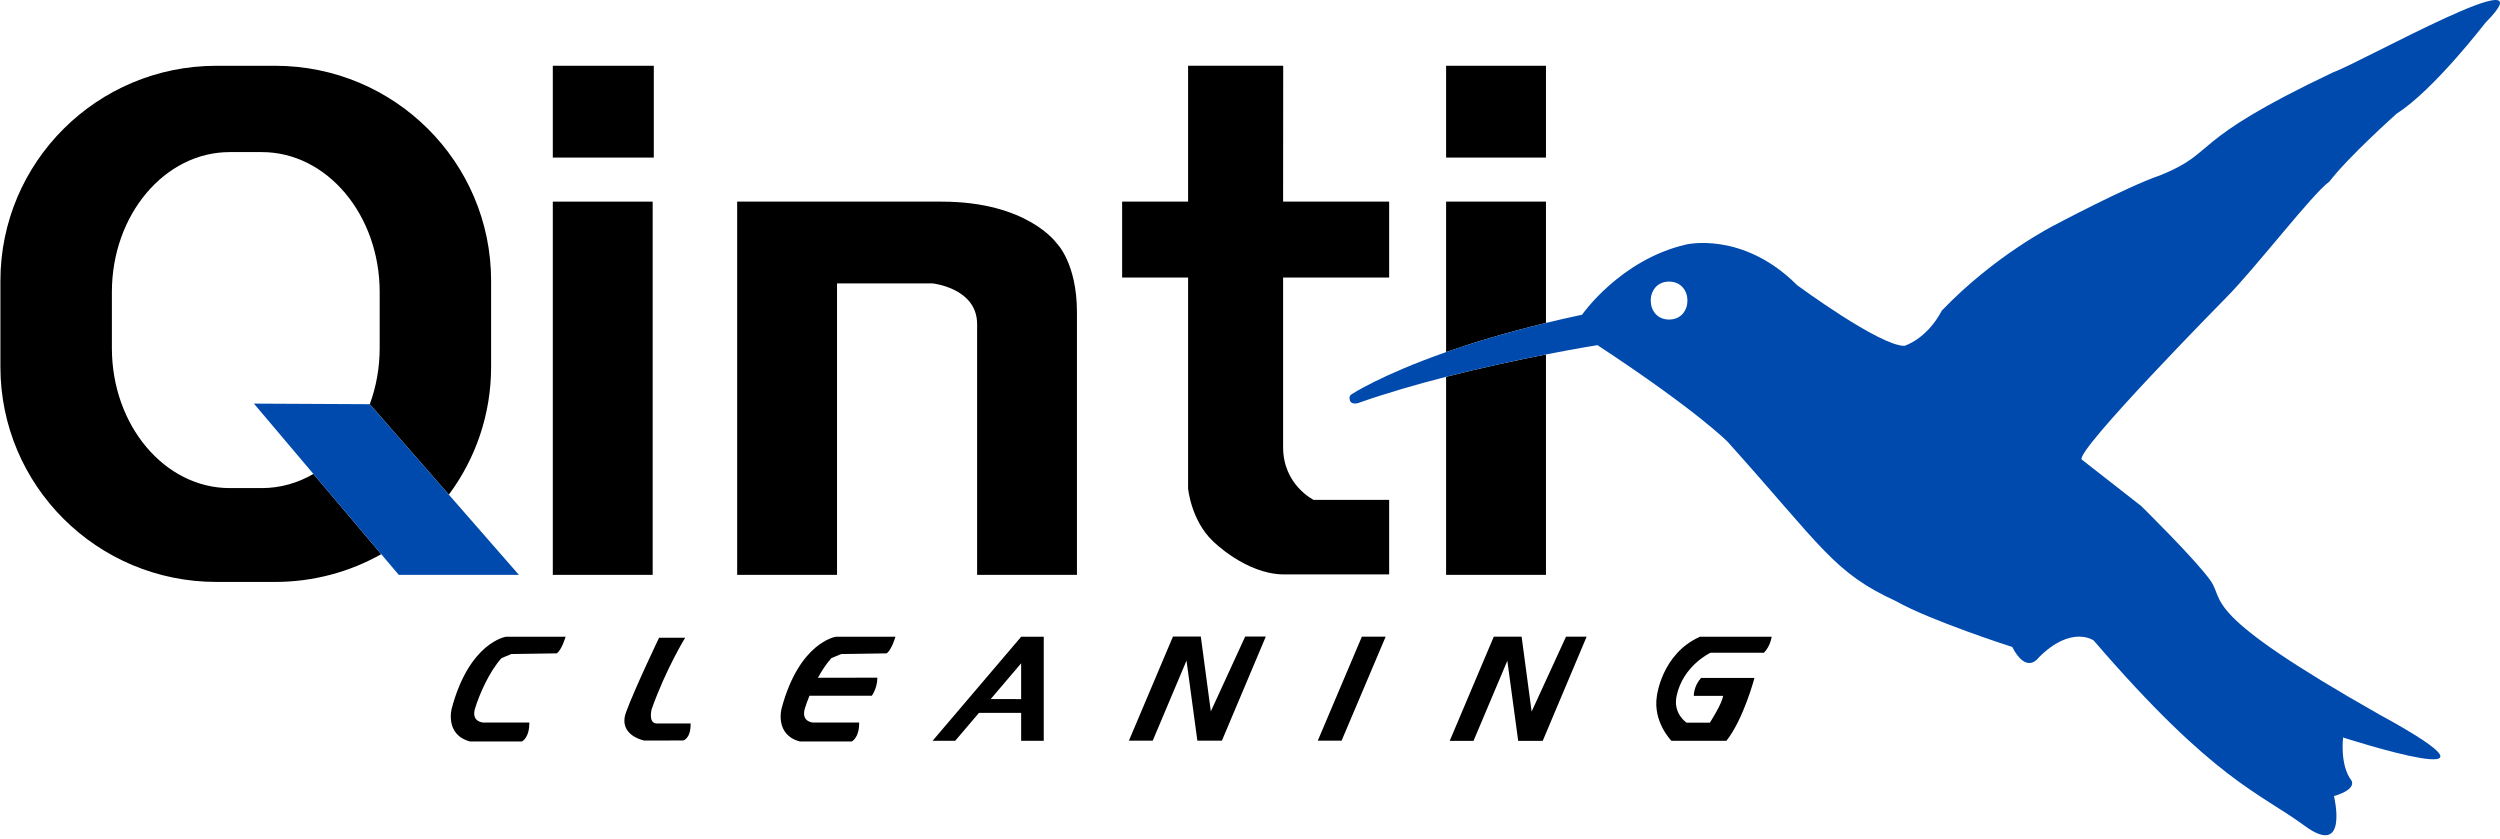 <svg width="438" height="147" viewBox="0 0 438 147" fill="none" xmlns="http://www.w3.org/2000/svg">
<path d="M270.853 35.326H253.357V61.686C258.076 60.029 263.884 58.265 270.853 56.577V35.326Z" fill="black"/>
<path d="M253.357 100.716H270.853V62.097C266.061 63.034 259.831 64.355 253.357 66.013V100.716Z" fill="black"/>
<path d="M114.347 35.326H96.851V100.716H114.347V35.326Z" fill="black"/>
<path d="M114.546 11.522H96.851V27.607H114.546V11.522Z" fill="black"/>
<path d="M270.853 11.522H253.357V27.607H270.853V11.522Z" fill="black"/>
<path d="M185.106 42.596C185.106 42.596 180.028 35.326 164.972 35.326H129.151V100.716H146.647V49.653H163.391C163.391 49.653 171.19 50.464 171.19 56.778V100.716H188.682V54.722C188.68 46.027 185.106 42.596 185.106 42.596Z" fill="black"/>
<path d="M224.801 78.31V48.624H243.381V35.326H224.801L224.818 11.522H208.154V35.326H196.598V48.624H208.154V85.597C208.154 85.597 208.67 91.134 212.469 94.781C212.469 94.781 218.231 100.556 224.816 100.636H243.381V87.573H230.141C230.141 87.573 224.78 84.962 224.801 78.31Z" fill="black"/>
<path d="M45.867 85.513H40.252C28.849 85.513 19.601 74.533 19.601 60.982V51.176C19.601 37.628 28.849 26.647 40.252 26.647H45.867C57.271 26.647 66.519 37.628 66.519 51.176V60.982C66.519 64.48 65.897 67.803 64.79 70.814L78.637 86.663C83.292 80.404 86.043 72.659 86.043 64.269V49.202C86.043 28.394 69.101 11.524 48.197 11.524H37.918C17.015 11.524 0.073 28.394 0.073 49.202V64.269C0.073 85.086 17.015 101.955 37.918 101.955H48.197C54.959 101.955 61.302 100.18 66.796 97.091L54.91 83.037C52.179 84.62 49.111 85.513 45.867 85.513Z" fill="black"/>
<path d="M163.389 129.788H167.349L171.509 124.898H178.905V129.788H182.865V116.211V111.559H178.905L163.389 129.788ZM178.903 122.483L173.567 122.478L178.903 116.211V122.483Z" fill="black"/>
<path d="M212.137 124.635L210.382 111.519H205.504L197.785 129.765H201.957L207.877 115.736L209.777 129.765H214.077L221.773 111.519H218.158L212.137 124.635Z" fill="black"/>
<path d="M268.342 124.665L266.588 111.549H261.709L253.991 129.797L258.162 129.796L264.085 115.765L265.986 129.797H270.284L277.978 111.549H274.364L268.342 124.665Z" fill="black"/>
<path d="M230.876 129.765H235.047L242.764 111.549H238.595L230.876 129.765Z" fill="black"/>
<path d="M79.139 124.146C79.139 124.146 77.893 128.719 82.345 129.906H91.431C91.431 129.906 92.775 129.293 92.737 126.582H84.602C84.602 126.582 82.503 126.464 83.237 124.087C83.97 121.714 85.671 117.735 87.866 115.299L89.588 114.587L97.544 114.468C98.436 113.856 99.089 111.559 99.089 111.559H88.639C88.639 111.559 82.227 112.51 79.139 124.146Z" fill="black"/>
<path d="M136.929 124.146C136.929 124.146 135.682 128.719 140.135 129.906H149.219C149.219 129.906 150.565 129.293 150.525 126.582H142.39C142.39 126.582 140.291 126.464 141.024 124.087C141.223 123.451 141.488 122.697 141.817 121.891H152.743C152.743 121.891 153.713 120.585 153.713 118.726L143.302 118.745C143.989 117.485 144.784 116.269 145.658 115.301L147.38 114.589L155.336 114.47C156.227 113.857 156.88 111.561 156.88 111.561H146.431C146.428 111.559 140.014 112.51 136.929 124.146Z" fill="black"/>
<path d="M114.168 124.253C116.663 117.218 120.044 111.727 120.044 111.727H115.473C115.473 111.727 111.191 120.671 109.69 124.761C108.19 128.856 112.86 129.738 112.86 129.738L119.691 129.734C119.691 129.734 121.035 129.458 120.997 126.747H114.937C113.553 126.582 114.168 124.253 114.168 124.253Z" fill="black"/>
<path d="M290.288 121.916C289.542 126.468 292.837 129.792 292.837 129.792H302.467C305.495 125.96 307.382 118.77 307.382 118.77H298.025C296.679 120.295 296.759 121.916 296.759 121.916H301.874C301.795 123.146 299.573 126.607 299.573 126.607H295.489C295.489 126.607 293.061 125.044 293.744 121.916C294.88 116.57 299.693 114.356 299.693 114.356H309.046C310.2 113.168 310.394 111.555 310.394 111.555H297.837C291.157 114.512 290.288 121.916 290.288 121.916Z" fill="black"/>
<path d="M90.913 100.716L78.637 86.663L64.79 70.816L44.485 70.711L54.911 83.037L66.796 97.091L69.864 100.716H90.913Z" fill="#004AAD"/>
<path d="M408.098 31.826C411.401 27.492 419.912 19.894 419.912 19.894C426.344 15.839 435.449 3.982 435.449 3.982C447.409 -8.07 413.702 10.913 408.776 12.665C382.694 25.031 388.811 26.546 378.4 30.74C372.741 32.647 359.87 39.488 359.87 39.488C359.87 39.488 349.537 44.685 340.214 54.408C337.543 59.468 333.652 60.594 333.652 60.594C329.273 60.594 314.86 49.964 314.86 49.964C305.318 40.423 295.388 42.844 295.388 42.844C283.841 45.514 277.176 55.138 277.176 55.138C274.965 55.607 272.863 56.09 270.853 56.579C263.884 58.265 258.076 60.031 253.357 61.688C241.865 65.719 236.769 69.094 236.769 69.094C236.157 69.472 236.571 70.324 236.571 70.324C236.97 70.956 237.997 70.599 237.997 70.599C242.871 68.876 248.19 67.34 253.359 66.016C259.833 64.359 266.062 63.036 270.855 62.101C276.288 61.037 279.874 60.468 279.874 60.468C297.494 72.057 302.719 77.441 302.719 77.441C319.264 95.871 321.246 100.319 332.196 105.329C338.255 108.76 352.544 113.351 352.544 113.351C355.077 118.256 357.139 115.247 357.139 115.247C362.873 109.44 366.796 112.193 366.796 112.193C387.979 136.814 395.894 138.872 403.732 144.651C411.569 150.426 408.913 139.471 408.913 139.471C413.074 138.238 411.966 136.736 411.966 136.736C409.906 134.044 410.509 129.211 410.509 129.211C410.509 129.211 444.186 140.061 416.873 125.194C385.169 107.225 389.882 105.426 387.299 101.747C384.716 98.064 375.13 88.648 375.13 88.648L364.721 80.513C363.512 79.03 389.999 52.167 389.999 52.167C395.014 47.146 405.267 33.785 408.098 31.826ZM292.423 55.986C288.137 55.986 288.137 49.336 292.423 49.336C296.713 49.336 296.713 55.986 292.423 55.986Z" fill="#004AAD"/>
</svg>
